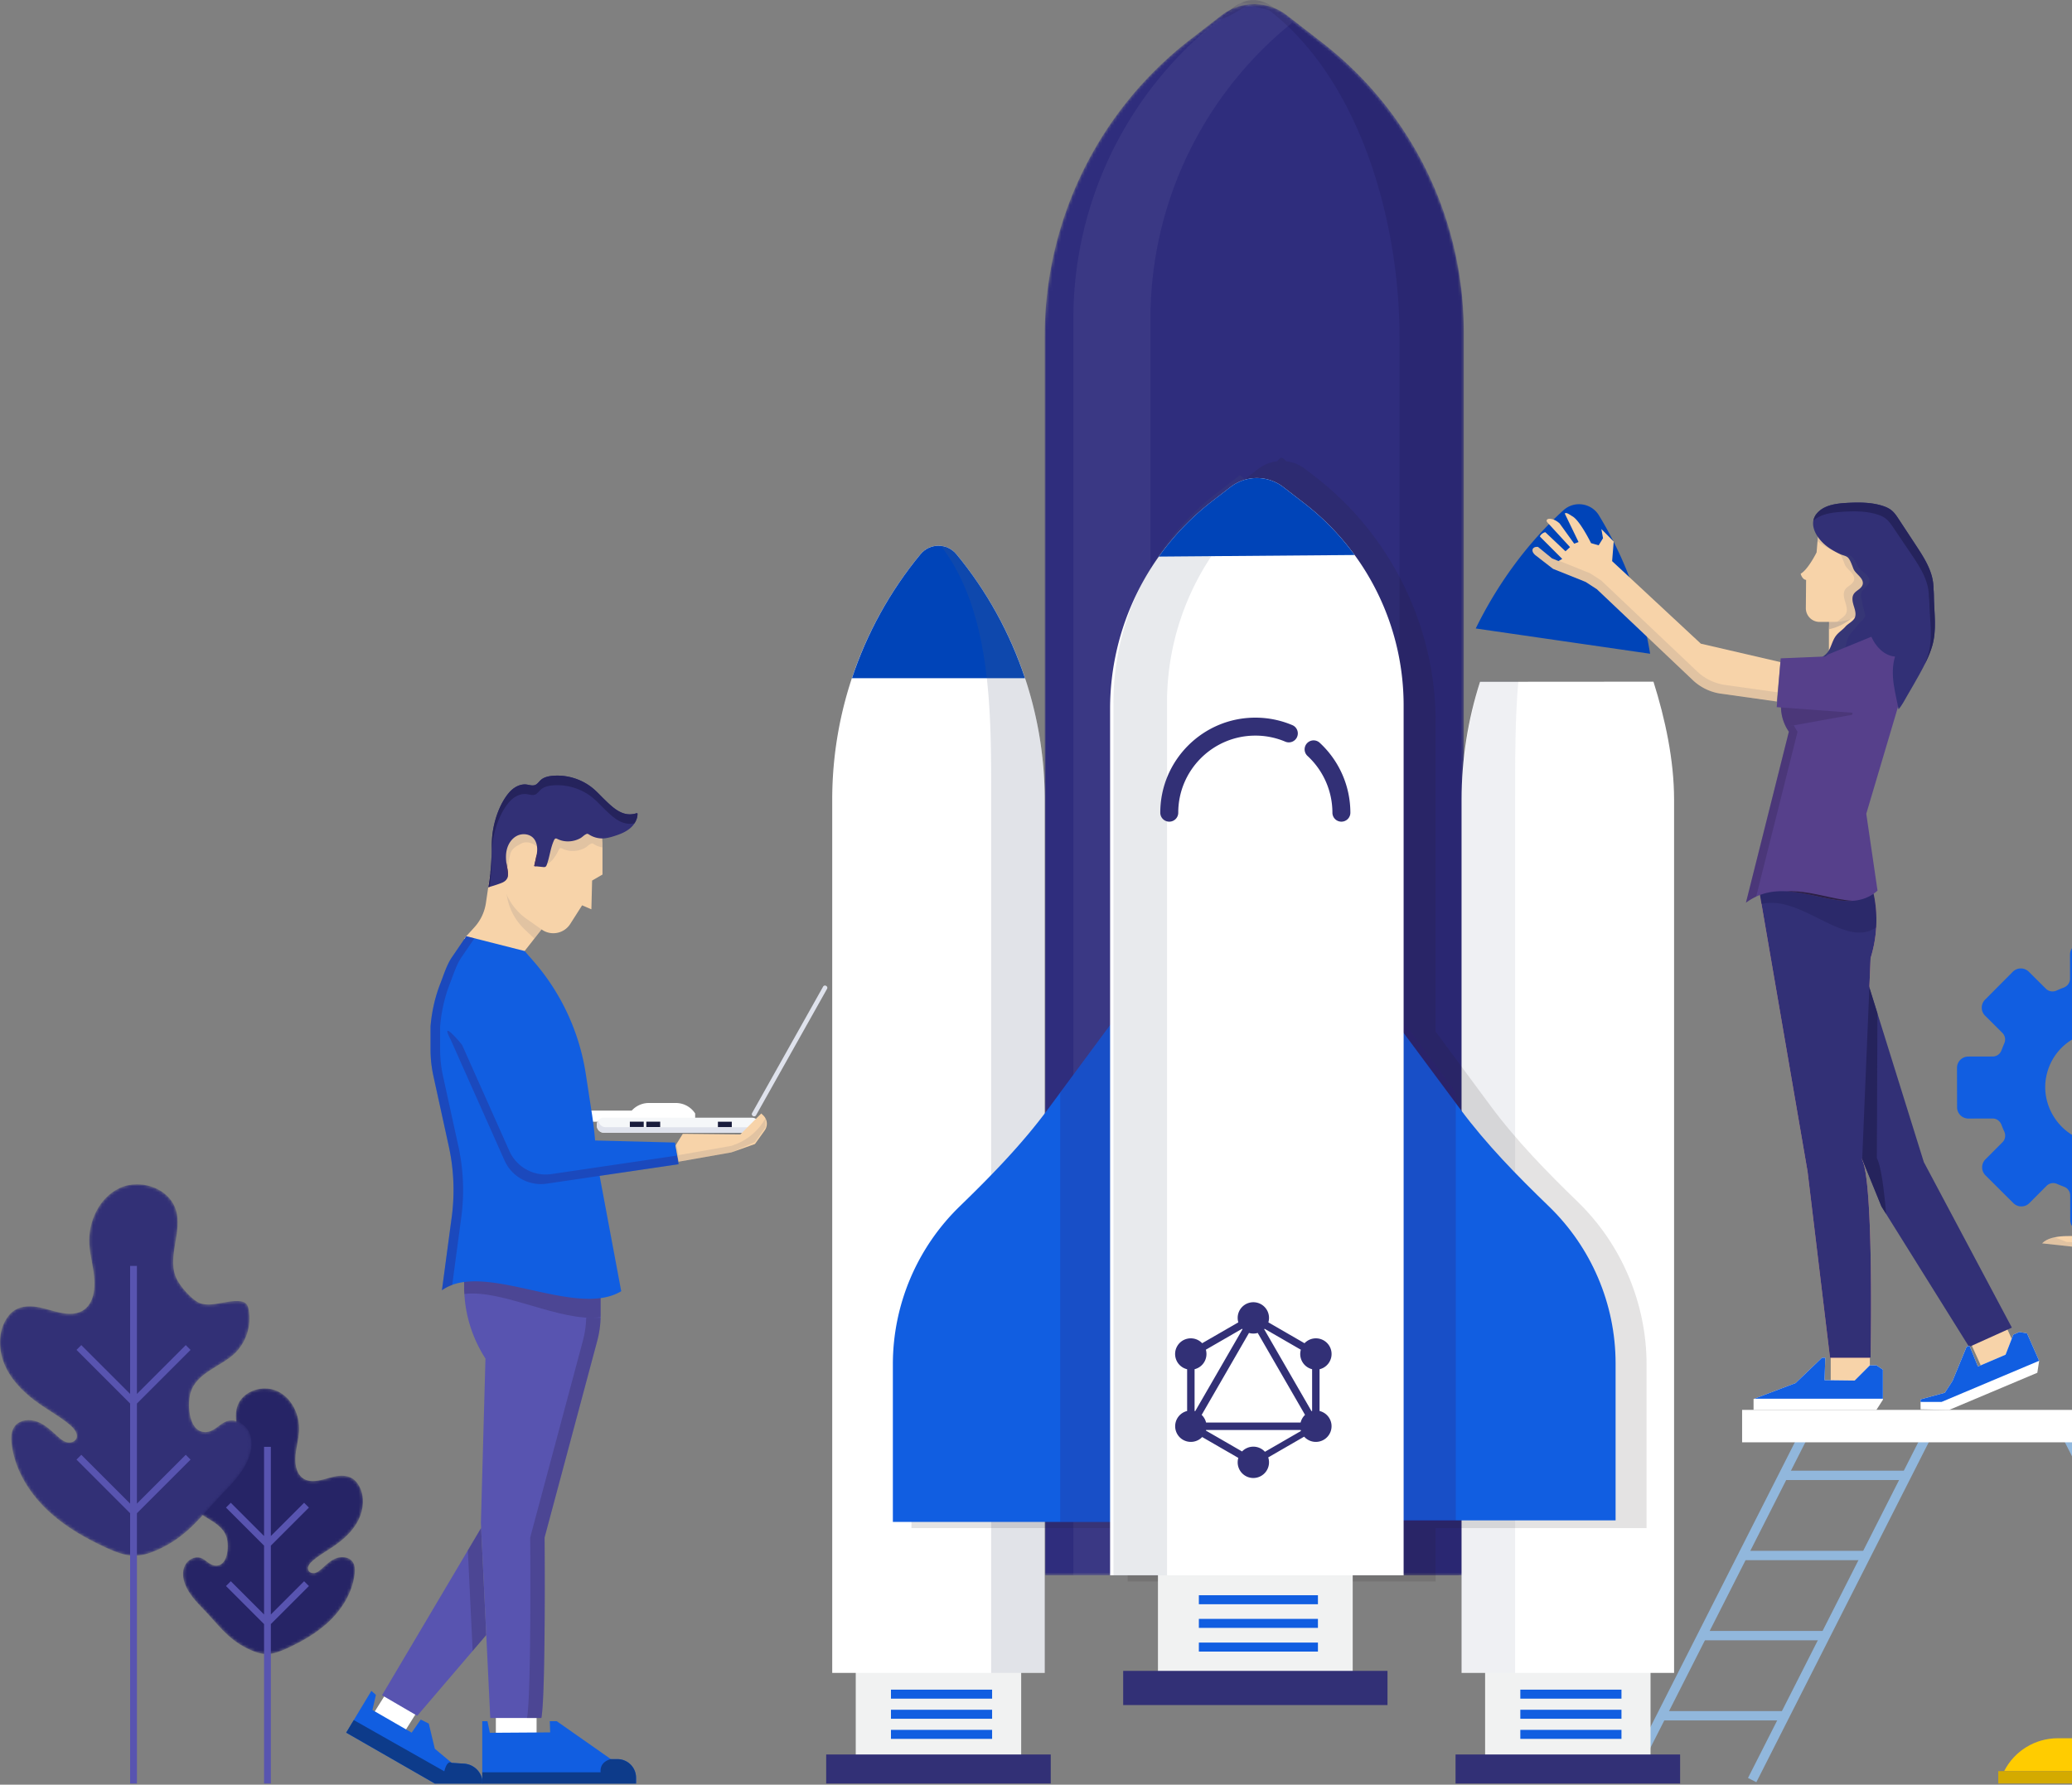 <svg xmlns="http://www.w3.org/2000/svg" xmlns:xlink="http://www.w3.org/1999/xlink" width="700" height="603" viewBox="0 0 700 603">
    <rect x="0" y="0" width="700" height="603" fill="#808080" stroke="none"/>
    <defs>
        <path id="a" d="M19.51 5.996c-1.911 5.595 2.452 11.873-.437 17.222-.937 1.745-3.067 4.142-4.733 5.167-1.739 1.078-3.96.674-6.169.27-1.28-.236-2.555-.47-3.726-.418-.71.033-1.484.13-1.981.637-.367.376-.519.91-.616 1.426-.753 3.89.65 8.123 3.58 10.79 3.308 3.01 9.048 4.545 10.453 9.263.874 2.928.495 10.226-4.166 9.488-1.748-.279-2.916-2.005-4.597-2.573-2.072-.704-4.45.674-5.376 2.658-.932 1.985-.656 4.348.151 6.387 1.278 3.214 3.739 5.793 6.139 8.28 4.942 5.129 8.186 10.014 14.707 13.227.167.085.336.167.503.246 5.247 2.506 8.032 2.088 13.139-.267 4.706-2.176 9.27-4.755 13.168-8.199 4.937-4.357 8.763-10.252 9.561-16.788.182-1.469.17-3.077-.7-4.266-1.196-1.642-3.648-1.884-5.541-1.153-1.894.731-3.38 2.206-4.888 3.568-.64.577-1.323 1.153-2.155 1.38-.834.225-1.85-.012-2.278-.761-.683-1.195.482-2.58 1.544-3.456 2.449-2.045 4.749-3.225 7.319-5.037 3.225-2.27 6.217-5.049 7.986-8.575 1.769-3.525 2.17-7.904.324-11.39-.558-1.062-1.332-2.036-2.345-2.68-1.8-1.131-4.112-1.077-6.193-.63-2.082.449-4.09 1.24-6.211 1.459-5.004.522-6.97-3-6.873-7.607.07-3.089 1.065-6.093 1.244-9.179.313-5.428-2.366-11.214-7.285-13.538C31.741.325 30.282.03 28.82.03c-3.996 0-8.02 2.2-9.309 5.966"/>
        <path id="c" d="M40.374 2.12c-6.882 3.25-10.626 11.34-10.19 18.932.253 4.314 1.645 8.51 1.74 12.828.139 6.445-2.61 11.37-9.613 10.642-2.962-.31-5.774-1.417-8.684-2.04-2.907-.625-6.142-.703-8.66.883-1.417.896-2.497 2.258-3.28 3.742-2.576 4.882-2.024 11.002.455 15.93 2.476 4.933 6.654 8.814 11.17 11.997 3.595 2.527 6.808 4.181 10.234 7.036 1.48 1.232 3.113 3.162 2.16 4.837-.598 1.05-2.02 1.377-3.189 1.062-1.162-.313-2.115-1.126-3.01-1.93-2.109-1.902-4.19-3.963-6.836-4.985-2.649-1.026-6.078-.686-7.75 1.605-1.22 1.669-1.231 3.917-.98 5.968 1.114 9.14 6.47 17.384 13.37 23.48 5.452 4.818 11.836 8.425 18.414 11.463 7.146 3.298 11.042 3.884 18.373.376.236-.112.47-.228.704-.343 9.117-4.494 13.657-11.327 20.572-18.497 3.359-3.483 6.793-7.085 8.58-11.581 1.126-2.85 1.512-6.157.216-8.933-1.302-2.774-4.624-4.7-7.525-3.717-2.345.795-3.984 3.21-6.426 3.601-6.518 1.035-7.049-9.178-5.826-13.271 1.966-6.594 9.992-8.742 14.619-12.957 4.096-3.726 6.06-9.645 5.003-15.083-.14-.725-.346-1.468-.858-1.993-.698-.71-1.775-.85-2.77-.892-1.642-.076-3.423.251-5.217.58-3.085.567-6.192 1.134-8.623-.371-2.327-1.441-5.304-4.794-6.62-7.23-4.04-7.474 2.066-16.255-.61-24.08C57.516 3.91 51.891.834 46.308.834c-2.048 0-4.09.413-5.935 1.287"/>
        <path id="e" d="M60.727 4.372l-10.583 8.19C19.131 36.552.971 73.585.971 112.836v418.626H142.54V111.177c0-38.2-17.678-74.245-47.86-97.596l-11.9-9.21A17.989 17.989 0 0 0 71.754.604a18.001 18.001 0 0 0-11.027 3.769"/>
    </defs>
    <g fill="none" fill-rule="evenodd">
        <g transform="translate(60.685 469.108)">
            <mask id="b" fill="#fff">
                <use xlink:href="#a"/>
            </mask>
            <path fill="#262466" d="M19.51 5.996c-1.911 5.595 2.452 11.873-.437 17.222-.937 1.745-3.067 4.142-4.733 5.167-1.739 1.078-3.96.674-6.169.27-1.28-.236-2.555-.47-3.726-.418-.71.033-1.484.13-1.981.637-.367.376-.519.91-.616 1.426-.753 3.89.65 8.123 3.58 10.79 3.308 3.01 9.048 4.545 10.453 9.263.874 2.928.495 10.226-4.166 9.488-1.748-.279-2.916-2.005-4.597-2.573-2.072-.704-4.45.674-5.376 2.658-.932 1.985-.656 4.348.151 6.387 1.278 3.214 3.739 5.793 6.139 8.28 4.942 5.129 8.186 10.014 14.707 13.227.167.085.336.167.503.246 5.247 2.506 8.032 2.088 13.139-.267 4.706-2.176 9.27-4.755 13.168-8.199 4.937-4.357 8.763-10.252 9.561-16.788.182-1.469.17-3.077-.7-4.266-1.196-1.642-3.648-1.884-5.541-1.153-1.894.731-3.38 2.206-4.888 3.568-.64.577-1.323 1.153-2.155 1.38-.834.225-1.85-.012-2.278-.761-.683-1.195.482-2.58 1.544-3.456 2.449-2.045 4.749-3.225 7.319-5.037 3.225-2.27 6.217-5.049 7.986-8.575 1.769-3.525 2.17-7.904.324-11.39-.558-1.062-1.332-2.036-2.345-2.68-1.8-1.131-4.112-1.077-6.193-.63-2.082.449-4.09 1.24-6.211 1.459-5.004.522-6.97-3-6.873-7.607.07-3.089 1.065-6.093 1.244-9.179.313-5.428-2.366-11.214-7.285-13.538C31.741.325 30.282.03 28.82.03c-3.996 0-8.02 2.2-9.309 5.966" mask="url(#b)"/>
        </g>
        <path fill="#5854B0" d="M89.207 545.502v-23.258l-12.86-12.86 1.623-1.624 11.237 11.237v-30.143h2.297v30.144l11.237-11.238 1.624 1.623-12.861 12.861v23.259l11.237-11.235 1.624 1.623-12.861 12.858v53.865h-2.297V548.75l-12.86-12.858 1.623-1.623 11.237 11.234z"/>
        <g transform="translate(0 399.32)">
            <mask id="d" fill="#fff">
                <use xlink:href="#c"/>
            </mask>
            <path fill="#323076" d="M40.374 2.12c-6.882 3.25-10.626 11.34-10.19 18.932.253 4.314 1.645 8.51 1.74 12.828.139 6.445-2.61 11.37-9.613 10.642-2.962-.31-5.774-1.417-8.684-2.04-2.907-.625-6.142-.703-8.66.883-1.417.896-2.497 2.258-3.28 3.742-2.576 4.882-2.024 11.002.455 15.93 2.476 4.933 6.654 8.814 11.17 11.997 3.595 2.527 6.808 4.181 10.234 7.036 1.48 1.232 3.113 3.162 2.16 4.837-.598 1.05-2.02 1.377-3.189 1.062-1.162-.313-2.115-1.126-3.01-1.93-2.109-1.902-4.19-3.963-6.836-4.985-2.649-1.026-6.078-.686-7.75 1.605-1.22 1.669-1.231 3.917-.98 5.968 1.114 9.14 6.47 17.384 13.37 23.48 5.452 4.818 11.836 8.425 18.414 11.463 7.146 3.298 11.042 3.884 18.373.376.236-.112.47-.228.704-.343 9.117-4.494 13.657-11.327 20.572-18.497 3.359-3.483 6.793-7.085 8.58-11.581 1.126-2.85 1.512-6.157.216-8.933-1.302-2.774-4.624-4.7-7.525-3.717-2.345.795-3.984 3.21-6.426 3.601-6.518 1.035-7.049-9.178-5.826-13.271 1.966-6.594 9.992-8.742 14.619-12.957 4.096-3.726 6.06-9.645 5.003-15.083-.14-.725-.346-1.468-.858-1.993-.698-.71-1.775-.85-2.77-.892-1.642-.076-3.423.251-5.217.58-3.085.567-6.192 1.134-8.623-.371-2.327-1.441-5.304-4.794-6.62-7.23-4.04-7.474 2.066-16.255-.61-24.08C57.516 3.91 51.891.834 46.308.834c-2.048 0-4.09.413-5.935 1.287" mask="url(#d)"/>
        </g>
        <path fill="#5854B0" d="M43.96 508.047v-33.82L25.843 456.11l1.623-1.623L43.96 470.98v-43.255h2.297v43.258l16.494-16.497 1.627 1.623-18.12 18.12v33.82l16.493-16.497 1.627 1.623-18.12 18.12v91.318H43.96v-91.32l-18.117-18.118 1.623-1.623 16.494 16.494z"/>
        <path fill="#91B7DC" d="M755.832 602.176l-58.94-116.251 2.819-1.43 58.94 116.249zM593.36 602.176l-2.818-1.432 58.94-116.248 2.819 1.429zM551.459 602.614l-2.819-1.432 58.94-116.25 2.82 1.431z"/>
        <path fill="#91B7DC" d="M602.477 500.075h41.678v-3.156h-41.678zM588.747 527.153h41.681v-3.156h-41.681zM575.02 554.227h41.685v-3.158H575.02zM561.293 581.302h41.679v-3.156h-41.679z"/>
        <path fill="#FFF" d="M588.55 487.331h177.925v-10.953H588.55z"/>
        <path fill="#115EE1" d="M691.262 363.964c2.212-11.76 14.395-18.4 25.348-14.182 8.32 3.207 13.388 12.207 11.74 20.97-2.215 11.76-14.395 18.402-25.348 14.182-8.32-3.208-13.39-12.207-11.74-20.97m52.939 13.842l10.432-.009a3.83 3.83 0 0 0 3.823-3.826l-.012-13.305a3.827 3.827 0 0 0-3.83-3.82l-8.162.006c-1.353.003-2.515-.871-2.988-2.136-.289-.762-.601-1.515-.938-2.255-.561-1.229-.361-2.673.598-3.629l5.768-5.777a3.824 3.824 0 0 0 0-5.407l-9.41-9.4a3.827 3.827 0 0 0-5.41 0l-5.813 5.82a3.154 3.154 0 0 1-3.48.667 83.744 83.744 0 0 0-2.5-1.013 3.148 3.148 0 0 1-2-2.94v-8.242a3.823 3.823 0 0 0-3.823-3.826h-13.302a3.823 3.823 0 0 0-3.824 3.826v8.162c0 1.35-.873 2.51-2.136 2.986a33.5 33.5 0 0 0-2.363.99c-1.23.564-2.67.363-3.632-.59l-5.793-5.758a3.82 3.82 0 0 0-5.404.015l-9.382 9.433a3.82 3.82 0 0 0 .019 5.404l5.834 5.802c.92.916 1.184 2.29.677 3.483a67.487 67.487 0 0 0-1.007 2.5 3.141 3.141 0 0 1-2.934 2.003l-8.25.021a3.825 3.825 0 0 0-3.812 3.835l.03 13.303a3.82 3.82 0 0 0 3.836 3.81l8.165-.018c1.35-.003 2.513.868 2.992 2.134.288.761.604 1.514.94 2.25.562 1.23.365 2.674-.588 3.63l-5.765 5.786a3.827 3.827 0 0 0 .009 5.41l9.427 9.385a3.824 3.824 0 0 0 5.407-.009l5.808-5.832a3.16 3.16 0 0 1 3.48-.673c.829.352 1.727.71 2.5 1.01 1.211.47 2 1.636 2.003 2.937l.015 8.247a3.82 3.82 0 0 0 3.826 3.814l13.303-.02a3.82 3.82 0 0 0 3.817-3.83l-.012-8.165c-.003-1.35.87-2.516 2.133-2.992a33.964 33.964 0 0 0 2.254-.94c1.232-.559 2.67-.362 3.629.597l5.783 5.765a3.82 3.82 0 0 0 5.404-.006l9.397-9.415a3.83 3.83 0 0 0-.006-5.41l-5.825-5.81a3.154 3.154 0 0 1-.671-3.481 89.122 89.122 0 0 0 1.763-4.497"/>
        <path fill="#F1F2F2" d="M289.103 594.634h55.89v-45.03h-55.89z"/>
        <path fill="#323076" d="M279.12 602.614h75.86v-9.806h-75.86z"/>
        <path fill="#F1F2F2" d="M501.725 594.634h55.89v-45.03h-55.89z"/>
        <path fill="#323076" d="M491.742 602.614h75.86v-9.806h-75.86z"/>
        <g transform="translate(351.973 .8)">
            <mask id="f" fill="#fff">
                <use xlink:href="#e"/>
            </mask>
            <path fill="#2F2D7D" d="M60.727 4.372l-10.583 8.19C19.131 36.552.971 73.585.971 112.836v418.626H142.54V111.177c0-38.2-17.678-74.245-47.86-97.596l-11.9-9.21A17.989 17.989 0 0 0 71.754.604a18.001 18.001 0 0 0-11.027 3.769" mask="url(#f)"/>
        </g>
        <g>
            <path fill="#121141" d="M445.77 14.522L430.866 3.007c-8.36-6.457-13.967-.98-18.285 3.098.456 1.195 9.048-4.624 9.291-4.44l6.924 1.815c30.743 23.746 44 71.439 44 110.286v416.226a2.275 2.275 0 0 0 2.273 2.272h17.167a2.273 2.273 0 0 0 2.273-2.272V113.763a125.4 125.4 0 0 0-48.739-99.241" opacity=".174"/>
            <path fill="#FFF" fill-opacity=".433" d="M436.732 7.54l-5.868-4.534c-4.645-3.586-6.193-1.132-7.136-1.469l-4.488-.71a56.567 56.567 0 0 1-2.652 2.179l-6.818 5.267c-29.769 24.365-47.149 60.819-47.149 99.418v424.573h26.052V107.69c0-38.99 17.735-75.784 48.06-100.152" opacity=".124"/>
            <path fill="#FFF" d="M352.944 565.252h-71.787V270.187a130.163 130.163 0 0 1 29.832-82.929c3.144-3.805 8.976-3.805 12.12 0a130.183 130.183 0 0 1 29.835 82.93v295.064z"/>
            <path fill="#0044B8" d="M346.274 229.147c-5.04-15.162-12.835-29.39-23.166-41.888-3.144-3.805-8.976-3.805-12.12 0-10.328 12.498-18.126 26.726-23.166 41.888h58.452z"/>
            <path fill="#525D7A" d="M323.108 187.26c-1.362-1.649-3.231-2.538-5.167-2.759 17.304 22.681 16.907 57.062 16.907 85.687v295.065h18.096V270.188a130.177 130.177 0 0 0-29.836-82.929" opacity=".174"/>
            <path fill="#0044B8" d="M557.471 220.888a130.12 130.12 0 0 0-17.286-46.749v-.003c-2.567-4.215-8.335-5.049-11.991-1.736-12.34 11.182-22.423 25.209-29.633 39.952l58.91 8.536z"/>
            <path fill="#FFF" d="M558.603 230.325c3.966 12.57 6.964 26.486 6.964 39.861v295.065h-71.788V270.186c0-13.618 2.133-27.044 6.236-39.818l58.588-.043z"/>
            <path fill="#525D7A" d="M500.164 229.918c-3.86 12.416-6.384 27.074-6.384 40.267v295.068h18.09V270.185c0-11.925-.066-27.606 1.105-40.267h-12.81z" opacity=".09"/>
            <path fill="#231F20" d="M556.271 516.322v-55.344c0-20.564-8.468-40.562-23.227-54.878-10.092-9.791-20.666-20.517-29.617-32.63l-18.406-24.896V243.765c0-32.09-15.162-62.96-40.559-82.574l-3.577-2.764c-1.887-1.46-4.078-2.294-6.324-2.57-1.62-1.566-1.532-1.566-3.15 0-2.247.276-4.438 1.113-6.322 2.57l-2.652 2.048c-25.977 20.06-41.482 51.634-41.482 84.455v101.238l-20.192 27.302c-8.952 12.113-19.526 22.839-29.618 32.63-14.761 14.316-23.227 34.314-23.227 54.878v55.344h73.037v18.036h104.066v-18.036h71.25z" opacity=".124"/>
            <path fill="#F1F2F2" d="M391.202 566.716h65.795v-53.011h-65.795z"/>
            <path fill="#323076" d="M379.448 576.11h89.3v-11.548h-89.3z"/>
            <path fill="#115EE1" d="M301.643 514.227h83.108V333.231l-30.673 41.481c-8.824 11.934-19.195 22.554-29.848 32.889a74.37 74.37 0 0 0-22.587 53.378v53.248z"/>
            <path fill="#312075" d="M358.186 369.158v145.07h26.565V333.23z" opacity=".239"/>
            <path fill="#115EE1" d="M545.808 513.706H462.7V333.523l30.676 41.3c8.824 11.878 19.195 22.45 29.848 32.739 14.273 13.781 22.584 32.885 22.584 53.136v53.008z"/>
            <path fill="#312075" d="M491.829 369.158v145.07H465.26V333.23z" opacity=".239"/>
            <path fill="#FFF" d="M474.198 532.264h-99.165V239.492a88.612 88.612 0 0 1 34.448-70.13l6.18-4.776a14.643 14.643 0 0 1 8.955-3.055c3.243 0 6.393 1.074 8.957 3.055l7.103 5.486a86.248 86.248 0 0 1 33.522 68.255v293.937z"/>
            <path fill="#525D7A" d="M427.944 167.575c-.046-.036-.088-.076-.137-.112l-8.936-6.903-8.01 6.187a89.261 89.261 0 0 0-34.69 70.64v294.877h18.093V237.387c0-27.211 12.43-52.89 33.68-69.812" opacity=".13"/>
            <path fill="#0044B8" d="M391.503 188.063l66.138-.537a86.26 86.26 0 0 0-16.965-17.453l-7.103-5.485a14.646 14.646 0 0 0-17.911 0l-6.18 4.772a88.487 88.487 0 0 0-17.979 18.703"/>
            <path fill="#323076" d="M453.175 277.626a3.031 3.031 0 0 1-3.035-3.035 26.14 26.14 0 0 0-8.407-19.167 3.026 3.026 0 0 1-.18-4.284 3.024 3.024 0 0 1 4.285-.18 32.205 32.205 0 0 1 10.371 23.631 3.031 3.031 0 0 1-3.034 3.035zm-58.152 0a3.031 3.031 0 0 1-3.034-3.035c0-17.704 14.404-32.111 32.109-32.111 4.335 0 8.541.853 12.5 2.527a3.034 3.034 0 0 1-2.363 5.59 25.884 25.884 0 0 0-10.137-2.046c-14.359 0-26.04 11.682-26.04 26.04a3.031 3.031 0 0 1-3.035 3.035z"/>
            <path fill="#F7D3A9" d="M711.963 421.71l40.076-18.868 24.474-19.72-9.533-12.458-19.996 22.31-36.32 22.703 1.423 1.715-7.315.324c-3.126.137-11.555-1.062-14.88 2.391l14.673 1.602h7.398z"/>
            <path fill="#525D7A" d="M773.854 379.648l-24.492 19.731-40.896 20.694-10.28-.443-3.963-1.55c-1.723.351-3.289.946-4.333 2.026l14.674 1.602h7.4l40.077-18.867 24.474-19.716-2.661-3.477z" opacity=".134"/>
            <path fill="#FC0" d="M727.368 580.652h-14.154l-5.902 6.672h-12.128c-7.65 0-14.65 4.293-18.108 11.108h50.292v-17.78z"/>
            <path fill="#D4AA00" d="M675.09 602.614h54.261v-4.18H675.09z"/>
            <path fill="#F7D3A9" d="M681.914 457.388l-12.037 5.471-5.65-12.428 12.034-5.474z"/>
            <path fill="#323076" d="M623.14 376.969l12.486 30.673 29.623 47.456 14.434-6.518-29.741-55.93-22.15-70.995z"/>
            <path fill="#FFF" d="M665.368 454.68l-1.008.446-4.715 11.448-2.612 4.005-8.199 2.252.015 3.359 9.667.185 29.77-12.544.621-4.023-4.105-9.294-2.597-.455-2.027.892-2.625 6.778-9.342 3.993z"/>
            <path fill="#115EE1" d="M688.898 459.786l-4.096-9.273-2.598-.455-2.027.892-2.624 6.778-9.343 3.997-2.843-7.046-1.007.45-4.715 11.444-2.613 4.009-8.198 2.251.003.85h7.109z"/>
            <path fill="#F7D3A9" d="M618.489 467.563h13.22V453.91h-13.22z"/>
            <path fill="#F8AA8F" d="M593.518 296.253l17.143 99.55 7.583 62.946h13.712s1.162-58.88-2.844-66.835l2.844-68.186a43.052 43.052 0 0 0 1.262-20.617 15.151 15.151 0 0 0-3.65-7.416l-.456-.507-35.594 1.065z"/>
            <path fill="#25235C" d="M637.215 410.189c-.777-9.033-1.803-16.43-3.144-18.864l.195-48.924-6.472-20.748-4.655 55.317 12.489 30.673 1.587 2.546z"/>
            <path fill="#323076" d="M593.518 296.253l17.143 99.55 7.583 62.946h13.712s1.162-58.88-2.844-66.835l2.844-68.186a43.052 43.052 0 0 0 1.262-20.617 15.151 15.151 0 0 0-3.65-7.416l-.456-.507-35.594 1.065z"/>
            <path fill="#FFF" d="M616.654 458.749h-1.102l-8.938 8.568-14.198 5.39v3.67h41.506l2.194-3.428V462.79l-2.194-1.468h-2.212l-5.14 5.14-10.162-.122z"/>
            <path fill="#115EE1" d="M631.71 461.32l-5.14 5.14-10.162-.12.246-7.593h-1.102l-8.939 8.572-13.951 5.292h43.453v-9.822l-2.194-1.469z"/>
            <path fill="#F7D3A9" d="M617.876 221.28h13.587v-13.22h-13.587z"/>
            <path fill="#525D7A" d="M617.958 212.607a17.883 17.883 0 0 0 10.929-7.412l-11.958 2.515 1.029 4.897z" opacity=".252"/>
            <path fill="#F7D3A9" d="M614.328 179.293l-.613 7.343s-2.816 5.752-5.386 7.224c0 0 .492 1.957 1.836 2.079l-.082 9.527a4.632 4.632 0 0 0 4.633 4.673h4.451c7.768 0 14.65-5.01 17.035-12.401l3.465-10.732-5.022-10.53-12.607-.733s-4.894-.856-7.71 3.55"/>
            <path fill="#525D7A" d="M620.79 210.008c7.085-.646 13.196-5.4 15.411-12.27l3.466-10.735-5.022-10.526-12.607-.734s-4.895-.856-7.71 3.55l-.3 3.571a23.052 23.052 0 0 0 4.696 2.9c.731.34 1.833.535 2.464.996.737.543 1.302 2.057 1.632 2.886.158.388.289.791.459 1.177.734 1.647 3.189 2.855 3.137 4.788-.021.822-.64 1.499-1.287 2.005-.646.507-1.38.95-1.811 1.651-.731 1.196-.364 2.734.052 4.075.382 1.229.919 2.867.224 4.093-.592 1.041-1.915 1.712-2.804 2.573" opacity=".134"/>
            <path fill="#323076" d="M613.794 173.497c-2.852 3.38-.37 7.734 2.41 10.265 1.605 1.459 3.501 2.557 5.461 3.474.725.34 1.83.53 2.458.992.74.543 1.302 2.057 1.632 2.885.158.392.292.792.462 1.18.73 1.645 3.189 2.853 3.137 4.786-.024.822-.643 1.502-1.29 2.008-.646.507-1.377.95-1.808 1.651-.734 1.196-.367 2.73.052 4.072.382 1.232.919 2.867.224 4.093-.652 1.15-2.22 1.833-3.083 2.837-.968 1.12-2.218 1.83-3.143 3.025-1.36 1.745-1.645 4.182-2.98 5.775-1.429 1.705-3.95 2.63-5.744 3.893-2.096 1.471-4.008 3.735-3.78 6.287 3.86-1.339 8.66.64 11.936-1.8.595-.446 1.093-1.01 1.675-1.474 1.414-1.123 3.229-1.575 4.84-2.391a11.692 11.692 0 0 0 4.09-3.438c1.578.561 3.308.376 4.97.179 2.312-.267 4.71-.57 6.673-1.815 1.693-1.07 2.897-2.743 4.062-4.372l1.77-2.479c.54-.756 1.08-1.514 1.583-2.294 2.758-4.266 4.412-9.44 3.608-14.455-.716-4.427-3.238-8.32-5.698-12.067-1.948-2.962-3.893-5.923-5.841-8.881-.725-1.105-1.466-2.228-2.5-3.047-.91-.722-2.003-1.174-3.114-1.52-3.817-1.18-7.895-1.156-11.885-.944-3.695.2-7.789.747-10.177 3.575"/>
            <path fill="#F7D3A9" d="M600.253 237.025l-19.228-2.7a17.34 17.34 0 0 1-9.21-4.595l-32.323-30.643-3.81-2.472-11.018-4.421-6.038-4.685c-1.736-1.608-.695-2.892.958-2.719l4.713 3.866 2.202.92 1.284-.735-7.525-7.528c.03-.589 1.247-1.496 1.833-1.469l6.793 6.424 1.533-1.405-7.677-8.372c-1.016-1.423 1.678-1.911 4.154.368l4.93 6.839 1.47-.55-4.64-9.603c.406-.667 1.896.531 2.576.917 2.564 1.45 6.284 9.054 6.284 9.054l2.573.734 1.468-2.388-.549-3.12 4.163 4.24-.534 6.617 29.972 27.885 26.884 6.232-1.238 13.309z"/>
            <path fill="#525D7A" d="M582.495 231.386a17.337 17.337 0 0 1-9.212-4.594l-32.32-30.643-3.812-2.473-10.474-4.202-.176.1-2.206-.92-4.712-3.862c-1.65-.176-2.692 1.11-.959 2.716l6.038 4.688 11.018 4.417 3.81 2.473 32.324 30.646a17.344 17.344 0 0 0 9.212 4.591l19.228 2.7.289-3.104-18.048-2.533z" opacity=".134"/>
            <g fill="#525D7A">
                <path d="M613.21 174.532c1.484-2.278 4.033-3.447 6.725-4.166-2.376.446-4.61 1.317-6.142 3.132-.519.619-.813 1.274-1.01 1.941.127-.303.236-.606.428-.907"/>
                <path d="M617.332 225.347c1.624-1.475 4.012-2.706 5.22-4.573 1.125-1.747 1.104-4.202 2.232-6.101.774-1.3 1.93-2.158 2.746-3.39.735-1.101 2.21-1.975 2.71-3.195.54-1.304-.2-2.861-.731-4.035-.58-1.278-1.132-2.758-.556-4.036.34-.75 1.014-1.28 1.59-1.863.58-.582 1.111-1.332 1.03-2.148-.186-1.927-2.777-2.819-3.703-4.36-.221-.364-.4-.747-.607-1.117-.427-.78-1.174-2.212-1.975-2.66-.683-.38-1.802-.435-2.567-.68a22.92 22.92 0 0 1-4.97-2.273 24.2 24.2 0 0 0 3.914 2.318c.725.34 1.83.534 2.458.995.74.54 1.302 2.054 1.632 2.883.158.394.292.795.462 1.18.73 1.648 3.189 2.855 3.137 4.788-.024.822-.643 1.499-1.29 2.006-.646.506-1.377.95-1.808 1.65-.734 1.196-.367 2.734.052 4.072.382 1.232.919 2.87.224 4.096-.652 1.147-2.22 1.833-3.083 2.838-.968 1.12-2.218 1.83-3.146 3.022-1.356 1.744-1.642 4.18-2.977 5.777-1.429 1.705-3.95 2.627-5.744 3.89-2.096 1.474-4.01 3.735-3.78 6.29 2.033-.704 4.327-.498 6.523-.495.304-1.845 1.572-3.577 3.007-4.879" opacity=".134"/>
            </g>
            <path fill="#25235C" d="M629.567 295.696l-.452-.507-35.598 1.065 1.584 9.191c13.436-3.301 28.252 15.299 38.741 7.91.2-3.416-.003-6.854-.625-10.246a15.141 15.141 0 0 0-3.65-7.413" opacity=".452"/>
            <path fill="#56408B" d="M632.213 215.148s11.248 4.172 11.797 14.27L630.5 274.953l3.799 25.976c-11.83 10.505-29.396-7.124-44.452 4.078l14.504-57.778a14.827 14.827 0 0 1-2.045-12.74l.421-1.409 14.783-11.918 14.704-6.014z"/>
            <g fill="#2B2046">
                <path d="M606.049 245.093l-2.707.468c.298.573.634 1.131 1.008 1.668l-14.504 57.779a19.55 19.55 0 0 1 3.453-2.055l13.988-55.724a14.906 14.906 0 0 1-1.238-2.136" opacity=".261"/>
                <path d="M603.584 301.163c7.743.41 15.502 3.696 22.316 3.207-6.957-.443-14.707-3.632-22.316-3.207"/>
            </g>
            <path fill="#2B2046" d="M629.114 224.217l-16.246.685-10.14 8.178-.425 1.407a14.822 14.822 0 0 0 1.056 11.078l22.362-4.038 3.393-17.31z" opacity=".261"/>
            <path fill="#56408B" d="M629.114 221.279l-27.515 1.162-1.35 16.488 30.248 2.242z"/>
            <path fill="#323076" d="M653.343 201.404c-.02-2.064-.109-4.315-1.456-5.88-.619-.717-1.447-1.215-2.26-1.7-.705-.422-1.415-.844-2.182-1.135-3.441-1.31-7.298.197-10.471 2.073-1.948 1.15-3.824 2.506-5.356 4.187-.743.82-1.417 1.711-1.939 2.688-.673 1.268-.692 1.681-.333 2.965.983 3.513 1.401 7.206 2.867 10.547 1.471 3.337 4.354 6.402 7.992 6.684-1.827 6.3.194 12.177 1.193 17.823 1.177-1.317 2.163-3.286 2.906-4.563 1.408-2.412 2.813-4.822 4.163-7.264 1.672-3.025 3.265-6.123 4.263-9.43 1.654-5.493.674-11.346.613-16.995"/>
            <path fill="#25235C" d="M653.343 201.404a21.913 21.913 0 0 0-.154-2.476c-.003-.85-.043-1.7-.18-2.546-.715-4.427-3.237-8.32-5.698-12.067l-5.84-8.885c-.726-1.101-1.466-2.224-2.5-3.043-.911-.722-2.003-1.177-3.117-1.52-3.814-1.183-7.892-1.156-11.882-.944-3.696.197-7.789.747-10.177 3.575a5.16 5.16 0 0 0-1.147 2.418c2.41-2.21 6.053-2.737 9.394-2.962 3.984-.267 8.062-.345 11.894.786 1.114.328 2.212.768 3.135 1.478 1.04.807 1.799 1.918 2.54 3.01 1.984 2.937 3.971 5.871 5.956 8.805 2.515 3.714 5.085 7.574 5.859 11.989.145.846.203 1.693.212 2.542.118.823.17 1.66.191 2.476.134 5.647 1.193 11.488-.388 17.001-.352 1.23-.81 2.425-1.299 3.608 1.017-2.02 1.936-4.087 2.588-6.25 1.654-5.493.674-11.346.613-16.995"/>
            <path fill="#FFF" d="M167.518 589.864h13.763v-14.98h-13.763zM125.784 579.594l10.31 6.46 7.32-11.688-10.311-6.457z"/>
            <path fill="#115EE1" d="M163.063 602.614H146.9l-29.942-17.183 8.505-14.12 1.532 1.358-1.174 5.116 13.254 7.646 3.061-4.423 2.722 1.359 2.042 8.508 5.701 4.764 4.182.273a6.716 6.716 0 0 1 6.28 6.702"/>
            <path fill="#5854B0" d="M162.546 516.26l-33.486 56.534 11.9 6.936 23.322-27.299z"/>
            <path fill="#0D3B8A" d="M163.063 602.614H146.9l-29.942-17.183 2.558-4.25L150.11 598.5c1.01-4.118 2.491-2.861 2.491-2.861l4.182.273a6.716 6.716 0 0 1 6.28 6.702"/>
            <path fill="#2B2046" d="M158.053 523.846l4.494-7.586 1.735 36.171-4.6 5.383z" opacity=".265"/>
            <path fill="#5854B0" d="M202.913 437.74v6.587c0 2.959-.388 5.908-1.153 8.77l-17.778 66.394s.434 52.763-1.083 60.995h-17.27l-3.162-65.88 1.541-55.563a45.006 45.006 0 0 1-7.203-24.24l-.019-4.367h46.127v7.304z"/>
            <path fill="#2B2046" d="M179.125 519.493l17.778-66.399a34.07 34.07 0 0 0 1.138-7.84l4.858-.003a33.635 33.635 0 0 1-1.141 7.843l-17.775 66.399s.434 52.762-1.083 60.994h-4.858c1.517-8.232 1.083-60.994 1.083-60.994" opacity=".265"/>
            <path fill="#115EE1" d="M162.929 602.614h51.952v-1.957a6.276 6.276 0 0 0-6.278-6.275h-2.224l-18.284-12.816h-2.36l.133 3.777-20.375.137-.81-3.914h-1.754v21.048z"/>
            <path fill="#0D3B8A" d="M214.88 600.659v1.957h-51.952v-3.78h39.985c-.361-3.778 3.465-4.452 3.465-4.452h2.227a6.273 6.273 0 0 1 6.275 6.275"/>
            <path fill="#FFF" d="M234.851 376.225a7.766 7.766 0 0 0-6.514-3.544h-9.142c-1.99 0-3.905.765-5.347 2.136l-.452.431h-15.113v3.763l36.568-.022v-2.764z"/>
            <path fill="#F7D3A9" d="M156.788 317.14l14.673 11.537 12.52-15.927-6.664-12.862a10.098 10.098 0 0 0-11.639-5.089l-1.517 10.298a15.588 15.588 0 0 1-3.887 8.211l-3.486 3.832z"/>
            <path fill="#F5F7F9" d="M204.023 382.72l50.047.034a2.389 2.389 0 0 0 2.388-2.388v-.322a2.39 2.39 0 0 0-2.388-2.39l-50.04-.034a2.39 2.39 0 0 0-2.392 2.388v.321a2.385 2.385 0 0 0 2.385 2.391"/>
            <path fill="#DFE2EC" d="M201.638 379.994c0-.58.233-1.089.576-1.502a2.374 2.374 0 0 0 2.37 2.364l50.077.03c.731.004 1.36-.348 1.793-.87 0 .006.003.009.003.012v.352a2.37 2.37 0 0 1-2.373 2.373l-50.074-.034a2.372 2.372 0 0 1-2.372-2.373v-.352zM254.355 377.073l.085.048a.72.72 0 0 0 .977-.276l23.995-42.734a.716.716 0 0 0-.273-.974l-.085-.049a.715.715 0 0 0-.977.273l-23.995 42.735a.722.722 0 0 0 .273.977"/>
            <path fill="#191C3C" d="M218.344 380.792h4.694v-1.8h-4.691zM212.789 380.79h4.69v-1.8h-4.69zM242.538 380.81l4.69.002v-1.8l-4.69-.002z"/>
            <path fill="#525D7A" d="M171.04 298.09l.222-3.195c2.54.768 4.763 2.5 6.053 4.995l6.666 12.859-3.45 4.387-3.292-3.119a20.05 20.05 0 0 1-6.199-15.927" opacity=".134"/>
            <path fill="#F7D3A9" d="M203.545 285.503v9.995l-3.508 2.027-.246 9.715-3.128-1.35-4.014 6.296c-2.076 3.26-6.454 4.124-9.616 1.903l-5.088-3.578a20.056 20.056 0 0 1-8.46-14.85l-1.025-13.25 1.896-1.584a35.072 35.072 0 0 1 29.195-7.494l1.566.306 1.602 5.79c.55 1.978.826 4.023.826 6.074"/>
            <path fill="#525D7A" d="M168.461 282.41l1.896-1.583a35.065 35.065 0 0 1 29.193-7.495l1.566.307 1.605 5.79c.546 1.978.825 4.023.825 6.074v.834c-.859-.164-1.7-.418-2.46-.846-.911-.504-.893-.75-1.76-.24-.565.33-1.026.853-1.612 1.183-2.33 1.299-5.319 1.496-7.731.292-.218-.107-.458-.228-.692-.161-.243.07-.382.321-.491.549-2.931 6.093-5.878 5.538-5.732 3.89.149-1.654-.155-3.45-1.31-4.646-1.372-1.416-3.779-2.281-5.538-1.39-1.757.89-3.365 1.736-3.845 3.648-.482 1.912-1.162 5.622-.78 7.558.295 1.481-1.948 1.554-2.108-.513l-1.026-13.25z" opacity=".134"/>
            <path fill="#323076" d="M166.074 288.783c.064-2.315.021-4.636.297-6.933.568-4.737 2.485-10.429 5.656-14.091 1.369-1.578 3.332-2.773 5.42-2.722 1.019.027 2.184.552 3.2.243.899-.27 1.42-1.183 2.091-1.77.98-.855 2.355-1.204 3.623-1.34 5.028-.54 10.253 1.062 14.112 4.33 1.269 1.074 2.388 2.309 3.578 3.465 3.03 2.952 6.32 6.26 10.887 4.842.142-.045.336-.072.41.058.026.046.026.1.026.155.003 1.95-1.15 3.768-2.676 4.985-1.526 1.22-3.392 1.924-5.252 2.51-1.22.382-2.464.725-3.738.77a8.193 8.193 0 0 1-4.242-1.032c-.91-.506-.892-.749-1.76-.24-.564.331-1.022.853-1.611 1.181-2.333 1.302-5.32 1.496-7.731.294-.219-.109-.459-.23-.692-.163-.243.072-.386.321-.492.552-1.216 2.618-1.46 5.586-2.451 8.298-.098.264-.216.55-.459.692-.236.14-.528.116-.8.085-.999-.103-2-.206-2.998-.312.294-1.636.83-3.223.977-4.876.148-1.654-.155-3.45-1.311-4.643-1.372-1.417-3.72-1.61-5.477-.719-1.76.89-2.943 2.692-3.423 4.603-.48 1.915-.327 3.936.055 5.871.294 1.478.674 3.177-.255 4.37-.528.676-1.368 1.013-2.179 1.307a55.077 55.077 0 0 1-3.868 1.23 77.74 77.74 0 0 0 1.083-11"/>
            <path fill="#25235C" d="M204.05 273.205c-1.19-1.16-2.31-2.394-3.575-3.465-3.862-3.268-9.087-4.873-14.115-4.33-1.268.136-2.64.485-3.62 1.34-.673.583-1.195 1.5-2.093 1.77-1.017.31-2.179-.216-3.202-.243-2.087-.054-4.05 1.141-5.419 2.722-3.17 3.66-5.085 9.351-5.656 14.09-.276 2.298-.233 4.619-.297 6.934-.067 2.549-.31 5.086-.628 7.613-.152.043-.3.103-.455.146a76.858 76.858 0 0 0 1.083-11c.064-2.312.021-4.636.297-6.933.57-4.736 2.486-10.428 5.656-14.088 1.369-1.58 3.332-2.776 5.42-2.721 1.022.024 2.184.552 3.2.242.899-.273 1.42-1.186 2.094-1.769.98-.858 2.352-1.207 3.62-1.344 5.028-.54 10.253 1.062 14.115 4.333 1.266 1.071 2.385 2.306 3.575 3.465 3.031 2.95 6.32 6.26 10.89 4.84.142-.043.333-.073.41.057a.333.333 0 0 1 .024.155c.003 1.129-.407 2.194-1.026 3.14-4.26.963-7.4-2.135-10.298-4.954"/>
            <path fill="#413068" d="M171.05 291.343c.065.516.143 1.026.244 1.533.242 1.213.497 2.564.081 3.671l-.081-.434c-.31-1.568-.45-3.189-.243-4.77M181.45 291.003c-.052.573-.185 1.14-.304 1.705-.224-.021-.449-.046-.673-.07.242-1.344.607-2.673.825-4.02.18.774.222 1.593.152 2.385"/>
            <path fill="#2B2046" d="M156.788 430.436h46.126v13.891c0 .245-.042.485-.048.728-13.466 1.805-32.77-9.437-45.984-7.85-.182-1.611-.07-.768-.076-2.403l-.018-4.366z" opacity=".265"/>
            <path fill="#115EE1" d="M157.525 316.329l-4.873 7.142c-1.753 2.573-2.764 5.999-3.893 8.863-1.884 4.8-2.925 9.84-3.304 14.462v7.855c0 2.97.319 5.935.953 8.839l5.216 23.84a69.111 69.111 0 0 1 1.056 23.379l-3.377 25.248c14.166-10.244 45.189 9.68 60.57.321l-8.506-45.456a120.487 120.487 0 0 0-1.314-13.936l-2.154-14.045a75.448 75.448 0 0 0-17.83-38.268l-2.836-3.24-19.708-5.004z"/>
            <path fill="#312075" fill-opacity=".332" d="M148.76 332.335c1.13-2.864 2.14-6.29 3.894-8.863l4.873-7.142 2.758.7-4.394 6.442c-1.754 2.573-2.767 5.999-3.893 8.863-1.884 4.8-2.925 9.837-3.304 14.461v7.853c0 2.974.318 5.938.953 8.842l5.215 23.84a69.171 69.171 0 0 1 1.056 23.376l-3.143 23.476c-1.232.455-2.415 1.004-3.474 1.772l3.38-25.248a69.094 69.094 0 0 0-1.06-23.376l-5.212-23.84a41.44 41.44 0 0 1-.953-8.842v-7.853c.38-4.624 1.42-9.66 3.305-14.46"/>
            <path fill="#115EE1" d="M174.412 343.512l11.358 41.457 42.267 1.074 1.213 7.328-44.548 6.566a13.457 13.457 0 0 1-14.255-7.837l-18.151-40.735c-2.249-5.05.37-10.936 5.625-12.644l4.664-1.511c5.016-1.63 10.383 1.229 11.827 6.302"/>
            <path fill="#312075" fill-opacity=".332" d="M156.139 353.116l15.926 35.743a13.456 13.456 0 0 0 14.255 7.838l42.446-6.257.486 2.931-44.549 6.566a13.461 13.461 0 0 1-14.258-7.837l-18.15-40.735c-3.806-7.234 2.845.37 3.844 1.75"/>
            <path fill="#F7D3A9" d="M229.251 392.52l17.811-3.138 7.995-2.834 3.28-4.582a3.895 3.895 0 0 0-.473-5.088l-.683-.652-7.085 7.085-19.428-.207-2.46 3.972 1.043 5.444z"/>
            <path fill="#525D7A" d="M229.251 390.303l17.811-3.137.901-.322a19.664 19.664 0 0 0 10.702-9.118v3.062l-3.62 5.088-7.983 3.505-17.811 3.137-1.044-5.44.325-.525.719 3.75z" opacity=".134"/>
        </g>
        <path fill="#115EE1" d="M301 573.94v-3.035h34.172v3.034H301zm0 6.796v-3.034h34.172v3.034H301zm0 6.797v-3.034h34.172v3.034H301zm212.622-13.594v-3.034h34.171v3.034h-34.171zm0 6.797v-3.034h34.171v3.034h-34.171zm0 6.797v-3.034h34.171v3.034h-34.171zm-108.599-45.499V539h40.225v3.034h-40.225zm0 7.999v-3.035h40.225v3.035h-40.225zm0 8V555h40.225v3.034h-40.225z"/>
        <g fill="#323076">
            <path d="M428.502 446.806l12.212 7.05a5.33 5.33 0 0 1 1.201-.95 5.304 5.304 0 0 1 7.235 1.941 5.304 5.304 0 0 1-1.942 7.235c-.44.253-.915.442-1.41.561v14.107c.49.119.959.307 1.395.558a5.278 5.278 0 0 1 1.941 7.234c-1.456 2.533-4.701 3.397-7.234 1.942a5.258 5.258 0 0 1-1.309-1.063l-12.137 7.007a5.3 5.3 0 0 1-5.026 6.962 5.288 5.288 0 0 1-5.293-5.293c0-.52.075-1.023.214-1.498l-12.208-7.049c-.349.366-.748.68-1.185.934-2.548 1.455-5.778.59-7.234-1.942a5.305 5.305 0 0 1 1.941-7.234c.436-.251.906-.44 1.395-.558v-14.107a5.306 5.306 0 0 1-1.41-.561c-2.533-1.456-3.397-4.702-1.941-7.235 1.456-2.532 4.701-3.397 7.234-1.94.442.255.844.573 1.195.944l12.216-7.053a5.308 5.308 0 0 1-.217-1.505 5.288 5.288 0 0 1 5.293-5.293 5.288 5.288 0 0 1 5.293 5.293c0 .526-.076 1.034-.219 1.513zm-1.272 2.172l12.241 7.068a5.285 5.285 0 0 0 .503 4.094 5.264 5.264 0 0 0 3.306 2.49v14.125a5.347 5.347 0 0 0-.205.055l-15.987-27.69c.048-.046.096-.094.142-.141zm-7.458.145l-15.988 27.69a5.332 5.332 0 0 0-.208-.056V462.63a5.264 5.264 0 0 0 3.306-2.49 5.286 5.286 0 0 0 .501-4.103l12.238-7.065.15.15zm5.135 1.254l15.984 27.684a5.306 5.306 0 0 0-1.49 2.584h-31.945a5.308 5.308 0 0 0-.559-1.396 5.332 5.332 0 0 0-.93-1.182l15.987-27.689a5.31 5.31 0 0 0 2.953-.001zm2.435 40.154l12.162-7.022a5.34 5.34 0 0 1-.098-.347H407.45a5.342 5.342 0 0 1-.055.205l12.22 7.056a5.277 5.277 0 0 1 3.814-1.62 5.278 5.278 0 0 1 3.914 1.728z"/>
        </g>
    </g>
</svg>
